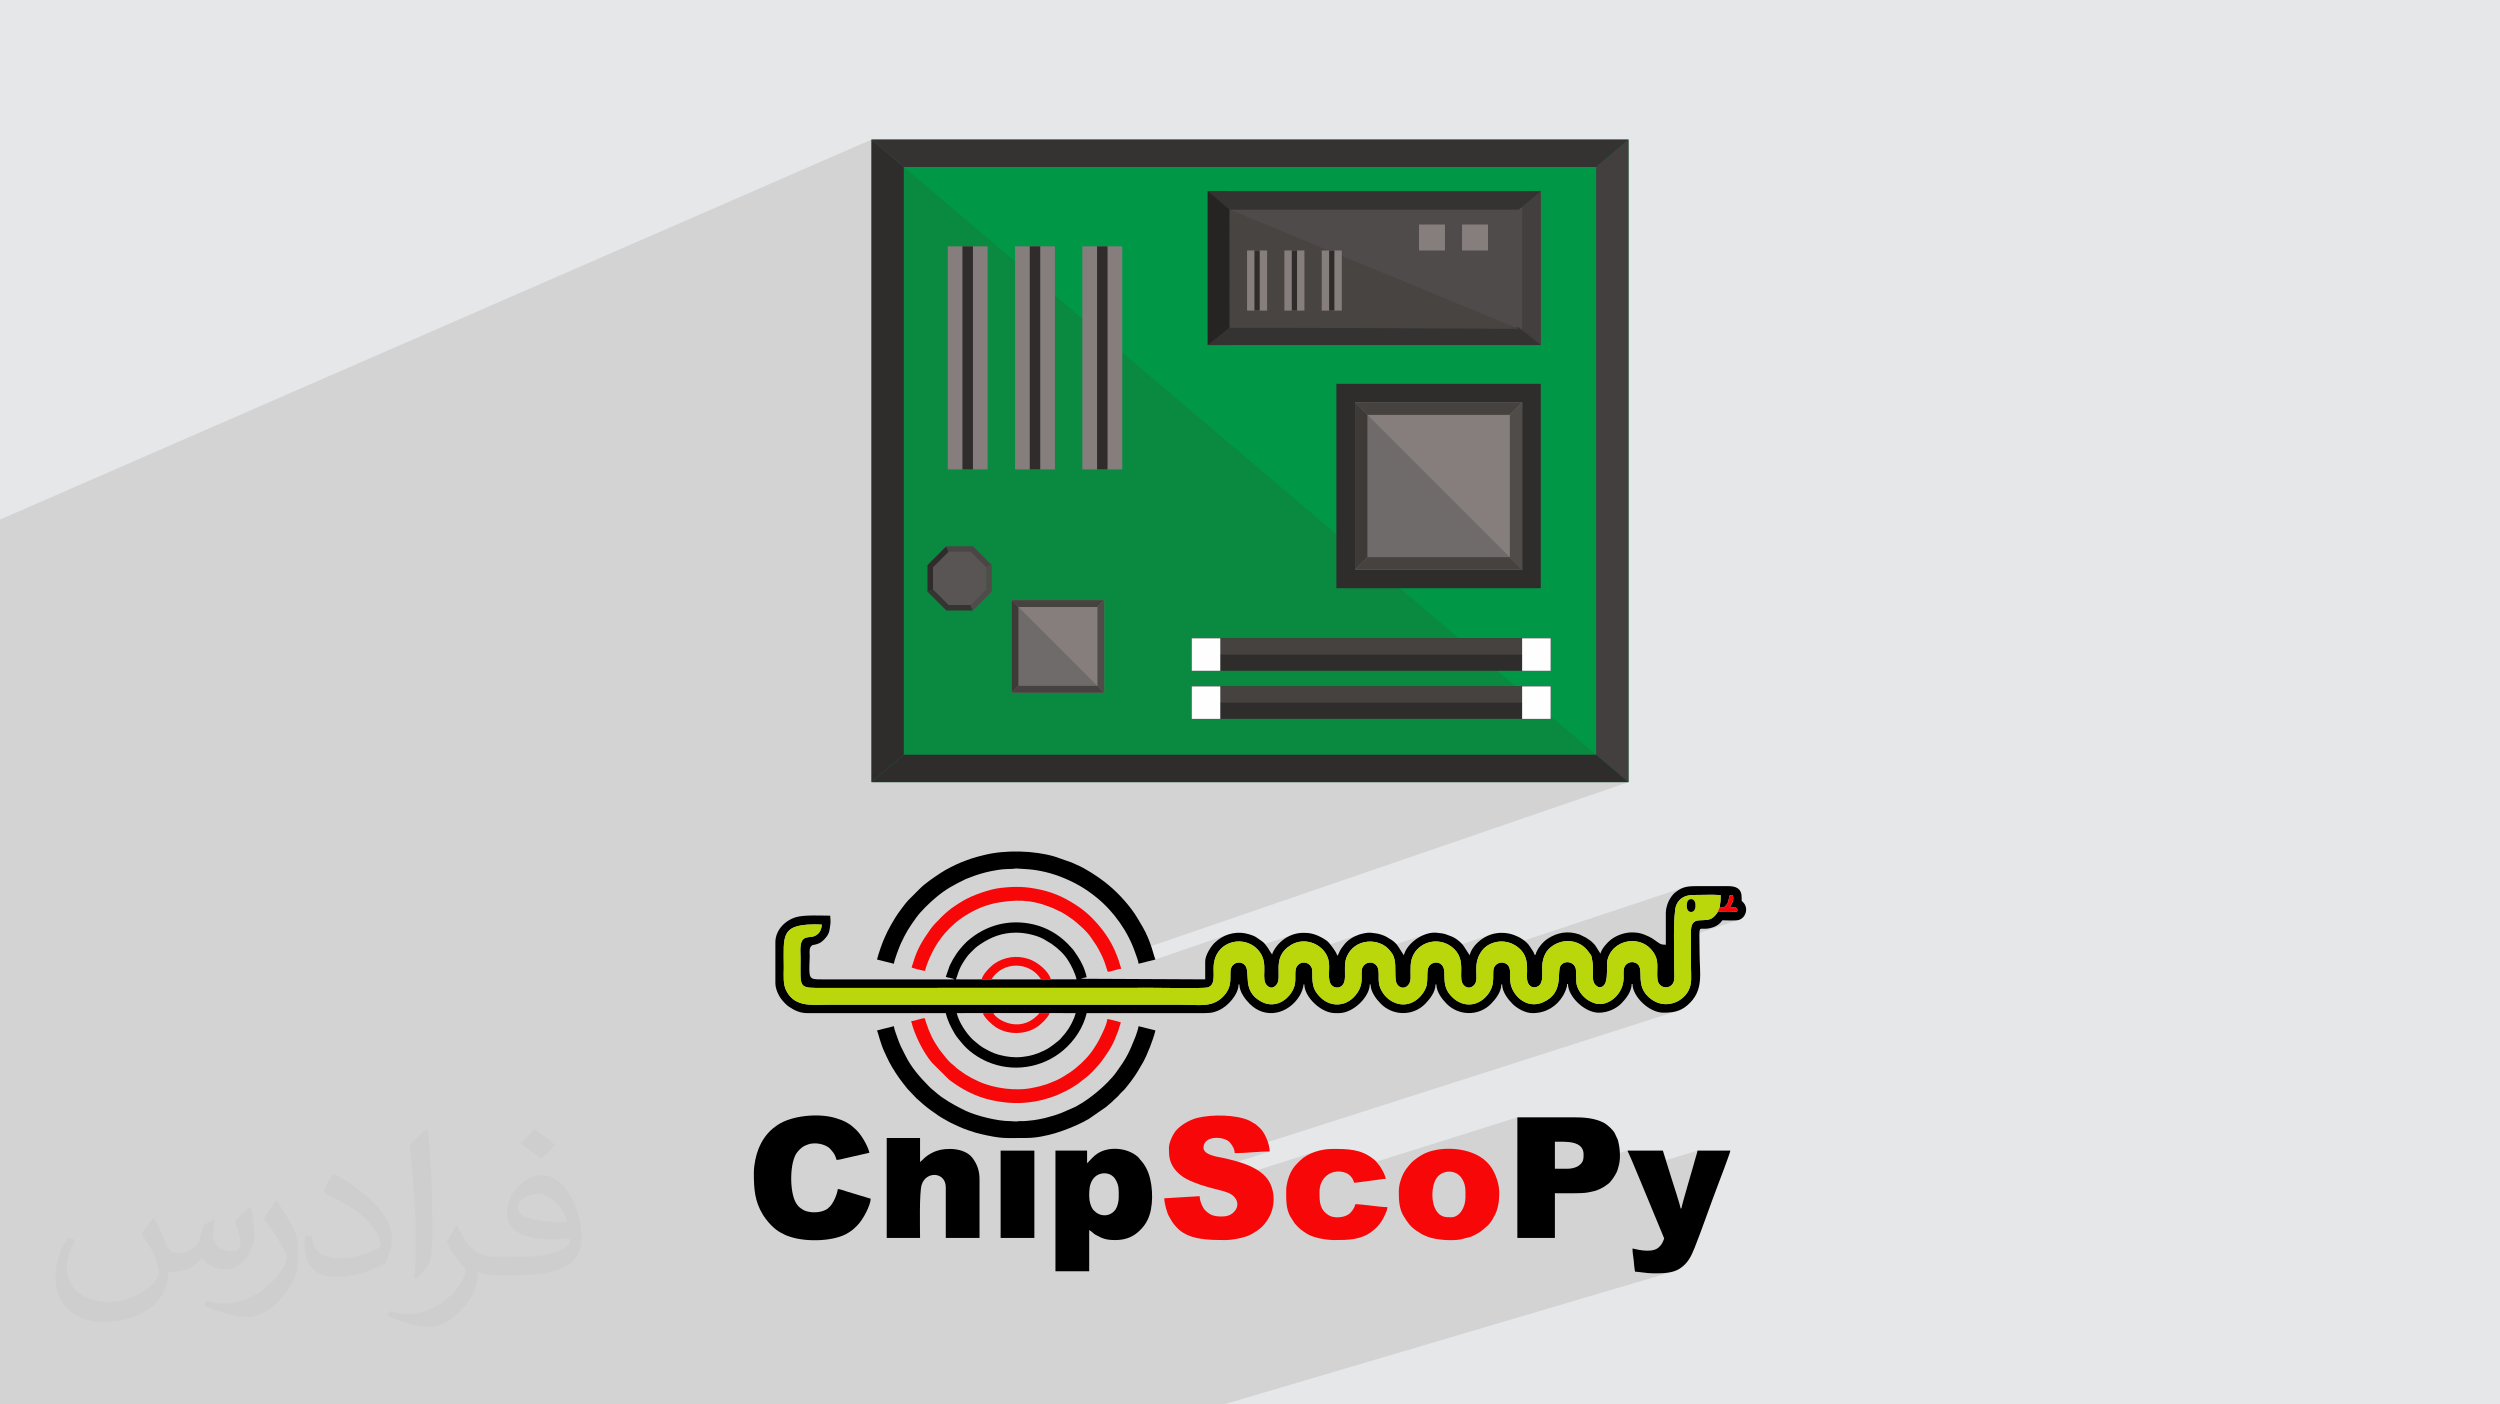 <?xml version="1.0" encoding="UTF-8"?>
<!DOCTYPE svg PUBLIC "-//W3C//DTD SVG 1.1//EN" "http://www.w3.org/Graphics/SVG/1.1/DTD/svg11.dtd">
<!-- Creator: CorelDRAW 2020 (64-Bit) -->
<svg xmlns="http://www.w3.org/2000/svg" xml:space="preserve" width="94.192mm" height="52.917mm" version="1.1" style="shape-rendering:geometricPrecision; text-rendering:geometricPrecision; image-rendering:optimizeQuality; fill-rule:evenodd; clip-rule:evenodd"
viewBox="0 0 9404.92 5283.66"
 xmlns:xlink="http://www.w3.org/1999/xlink"
 xmlns:xodm="http://www.corel.com/coreldraw/odm/2003">
 <defs>
  <style type="text/css">
   <![CDATA[
    .fil3 {fill:black}
    .fil4 {fill:#B9D70A}
    .fil6 {fill:#E2E2E2}
    .fil0 {fill:#E6E7E8}
    .fil5 {fill:#F70707}
    .fil17 {fill:#FEFEFE;fill-rule:nonzero}
    .fil11 {fill:#857E7D;fill-rule:nonzero}
    .fil12 {fill:#6F6B6B;fill-rule:nonzero}
    .fil18 {fill:#585554;fill-rule:nonzero}
    .fil14 {fill:#504C4A;fill-rule:nonzero}
    .fil21 {fill:#4F4B4B;fill-rule:nonzero}
    .fil19 {fill:#4B4644;fill-rule:nonzero}
    .fil25 {fill:#484442;fill-rule:nonzero}
    .fil13 {fill:#464240;fill-rule:nonzero}
    .fil22 {fill:#433F3E;fill-rule:nonzero}
    .fil15 {fill:#3D3A38;fill-rule:nonzero}
    .fil24 {fill:#353331;fill-rule:nonzero}
    .fil20 {fill:#363431;fill-rule:nonzero}
    .fil10 {fill:#2F2D2B;fill-rule:nonzero}
    .fil16 {fill:#2F2C2B;fill-rule:nonzero}
    .fil23 {fill:#252422;fill-rule:nonzero}
    .fil9 {fill:#098A40;fill-rule:nonzero}
    .fil7 {fill:#15734A;fill-rule:nonzero}
    .fil8 {fill:#009846;fill-rule:nonzero}
    .fil2 {fill:#373435;fill-opacity:0.031}
    .fil1 {fill:#2B2A29;fill-opacity:0.102}
   ]]>
  </style>
 </defs>
 <g id="Layer_x0020_1">
  <polygon class="fil0" points="-0,0 9404.92,0 9404.92,5283.66 -0,5283.66 "/>
  <polygon class="fil1" points="-0,4924.25 -0,4924.01 -0,4919.2 -0,4911.49 -0,4897.68 -0,4879.74 -0,4877.89 -0,4870.77 -0,4866.89 -0,4866.53 -0,4858.42 -0,4847.93 -0,4845.04 -0,4839.31 -0,4832.76 -0,4826.34 -0,4825.69 -0,4820.34 -0,4820.08 -0,4818.32 -0,4816.19 -0,4808.7 -0,4805.89 -0,4805.16 -0,4799.53 -0,4798.2 -0,4795.65 -0,4772.57 -0,4770.45 -0,4758.68 -0,4732.12 -0,4728.43 -0,4726.42 -0,4719.69 -0,4717.76 -0,4717.64 -0,4717.59 -0,4712.32 -0,4706.64 -0,4702.97 -0,4688.04 -0,4684.78 -0,4673.55 -0,4673.21 -0,4668.29 -0,4654.61 -0,4648.93 -0,4646.29 -0,4644.55 -0,4644.14 -0,4642.66 -0,4628.32 -0,4625.61 -0,4622.07 -0,4613.85 -0,4611.1 -0,4609.24 -0,4607.25 -0,4605.38 -0,4604.65 -0,4603.3 -0,4602.63 -0,4586.86 -0,4583.03 -0,4580.42 -0,4558.36 -0,4552.62 -0,4551.59 -0,4541.03 -0,4540.47 -0,4525.69 -0,4500.6 -0,4467.64 -0,4373.85 -0,4328.64 -0,4266.39 -0,4246.86 -0,4231.68 -0,4214.79 -0,4192.12 -0,4156.05 -0,4144.99 -0,4113.34 -0,4107.33 -0,4103.3 -0,4072.17 -0,4046.44 -0,4029.16 -0,4021.02 -0,4014.59 -0,3849.58 -0,3835.25 -0,3748.72 -0,3734.88 -0,3716.52 -0,3710.2 -0,3701.4 -0,3680.56 -0,3679.71 -0,3673.33 -0,3662.13 -0,3650.89 -0,3647.79 -0,3577.84 -0,3577.34 -0,3572.52 -0,3572.5 -0,3572.02 -0,3557.43 -0,3548.93 -0,3502.26 -0,3501.03 -0,3498.52 -0,3483.45 -0,3469.91 -0,3469.48 -0,3469.06 -0,3448.12 -0,3421.48 -0,3416.26 -0,3402.2 -0,3388.4 -0,3332.72 -0,3313.19 -0,3299.21 -0,3242.76 -0,3222.96 -0,3208.78 -0,3183.77 -0,3178.11 -0,3174.13 -0,3157.58 -0,3149.75 -0,3134.86 -0,3125.15 -0,3122.48 -0,3120.52 -0,3108.48 -0,3094.49 -0,3091.38 -0,3086.63 -0,3085.59 -0,3075.8 -0,3060.79 -0,3059.02 -0,3055.79 -0,3049.71 -0,3038.51 -0,3031.64 -0,3004.52 -0,3003.99 -0,2977.45 -0,2970.45 -0,2960.65 -0,2927.74 -0,2920.7 -0,2910.82 -0,2877.67 -0,2870.57 -0,2860.63 -0,2702.35 -0,2676.33 -0,2641.37 -0,2620.9 -0,2611.11 -0,2582.53 -0,2547.1 -0,2526.36 -0,2487.45 -0,2451.55 -0,2430.51 -0,2096.2 -0,2096.19 -0,1954.56 3278.54,525.07 3399.97,628.14 5871.65,628.14 6126.39,525.07 6004.94,628.14 6004.94,2839.35 6126.39,2942.43 4269.3,3580.38 4271.08,3585.35 4272.47,3589.31 4274.24,3594.18 4276.21,3599.64 4278.21,3605.42 4280.08,3611.2 4281.65,3616.69 4282.74,3621.6 4283.2,3625.61 4340.64,3611.25 4621.71,3515.11 4614.4,3517.65 4607.27,3520.62 4600.38,3523.99 4593.72,3527.77 4587.35,3531.94 4581.27,3536.5 4580.17,3537.4 4579.2,3538.24 4578.32,3539.04 4577.47,3539.81 4576.62,3540.57 4575.72,3541.36 4574.72,3542.19 4573.59,3543.09 4567.09,3548.99 4560.35,3556.77 4553.7,3565.94 4548.29,3574.75 4635.62,3544.95 4649.53,3542.37 4663.7,3541.79 4677.87,3543.26 4691.77,3546.77 4705.14,3552.38 4717.72,3560.1 4722.28,3564.01 4867.34,3514.71 4858.04,3518.03 4849.19,3521.91 4840.78,3526.33 4832.81,3531.32 4825.26,3536.88 4818.11,3543 4811.33,3549.71 4804.91,3557 4802.51,3560.02 4799.71,3563.74 4796.73,3568 4793.76,3572.59 4792.75,3574.34 4875.83,3546.18 4886.03,3543.47 4896.26,3541.97 4906.43,3541.63 4916.47,3542.38 4926.3,3544.14 4935.84,3546.88 4945,3550.51 4953.72,3554.98 4961.91,3560.22 4967.85,3564.88 5112.9,3515.9 5105.03,3518.79 5097.2,3522.26 5089.52,3526.25 5082.1,3530.77 5075.02,3535.78 5068.4,3541.26 5062.32,3547.17 5056.89,3553.51 5054.59,3556.49 5052.3,3559.43 5050.06,3562.37 5047.9,3565.33 5045.79,3568.35 5043.79,3571.44 5042.14,3574.25 5119.87,3548.07 5131.63,3544.65 5143.66,3542.73 5155.79,3542.22 5167.85,3543.12 5179.64,3545.36 5190.97,3548.94 5201.68,3553.78 5211.58,3559.86 5216.52,3563.89 5367.24,3513.32 5357.46,3516.79 5347.8,3521.06 5338.39,3526.09 5329.32,3531.8 5320.69,3538.12 5312.62,3545 5305.19,3552.35 5298.5,3560.11 5292.68,3568.21 5289.22,3574.15 5370.49,3546.95 5379.98,3544.3 5389.74,3542.6 5399.71,3541.88 5409.79,3542.19 5419.9,3543.58 5429.97,3546.06 5439.9,3549.7 5449.62,3554.51 5459.04,3560.56 5463.32,3564.13 5608.01,3515.9 5595.37,3520.95 5582.75,3527.68 5570.53,3535.93 5559.08,3545.51 5548.82,3556.28 5540.1,3568.03 5537.04,3573.73 5619.58,3546.28 5628.93,3543.92 5638.58,3542.48 5648.48,3541.97 5658.51,3542.47 5668.61,3544.02 5678.68,3546.67 5688.64,3550.46 5691.7,3552.03 6331.88,3339.64 6323.56,3343.22 6315.61,3347.71 6307.62,3353.17 6299.15,3359.65 6297.69,3360.94 6296.12,3362.51 6294.5,3364.3 6292.87,3366.19 6291.31,3368.13 6289.84,3370.02 6288.52,3371.77 6287.4,3373.28 6285.99,3375.27 6284.66,3377.24 6283.37,3379.21 6282.13,3381.23 6280.91,3383.31 6279.72,3385.47 6278.53,3387.76 6277.34,3390.2 6275.99,3393.23 6338.75,3372.46 6348.51,3369.4 6359.42,3367.54 6371.51,3366.93 6383.85,3366.87 6396.52,3366.71 6409.42,3366.51 6422.41,3366.33 6435.36,3366.24 6448.17,3366.32 6460.69,3366.61 6472.81,3367.2 6472.96,3374.06 6472.9,3379.44 6507.29,3368.11 6509.61,3367.7 6511.39,3367.41 6512.78,3367.27 6513.95,3367.29 6515.04,3367.5 6516.23,3367.91 6517.68,3368.55 6519.56,3369.42 6520.49,3377.15 6520.27,3383.77 6519.14,3389.53 6517.32,3394.68 6515.03,3399.48 6512.47,3404.19 6509.87,3409.04 6507.47,3414.3 6513.27,3414.12 6518.87,3413.83 6524.04,3413.76 6528.57,3414.23 6532.19,3415.56 6534.71,3418.09 6535.89,3422.13 6535.5,3428.02 6363.82,3484.3 6362.78,3487.5 6361.37,3498.37 6361.3,3500.85 6479.43,3462.17 6485.75,3462.27 6493.78,3462.5 6502.9,3462.74 6512.51,3462.88 6516.75,3462.84 6568.77,3445.82 6568.73,3445.84 6568.66,3445.89 6568.57,3445.94 6568.46,3446.01 6568.37,3446.08 6568.3,3446.16 6568.27,3446.23 6568.3,3446.29 6517.75,3462.83 6522.03,3462.79 6530.83,3462.36 6538.33,3461.48 6543.93,3460.02 6361.22,3519.77 6361.27,3522.64 6361.47,3535.16 6361.47,3548.05 6361.47,3560.95 6361.47,3573.84 6361.47,3586.74 6361.47,3599.63 6361.47,3612.52 6361.47,3625.42 6361.46,3638.31 6361.64,3651.11 6362.01,3663.22 6362.25,3674.78 6362.06,3685.91 6361.13,3696.74 6359.15,3707.4 6355.83,3718.01 6350.85,3728.71 6346.04,3736.45 6340.39,3743.73 6333.97,3750.49 6326.85,3756.65 6319.11,3762.14 6310.82,3766.92 6302.04,3770.9 6292.85,3774.02 6215.52,3798.85 6216.49,3799.38 6226.61,3803.72 6236.86,3806.97 6247.1,3808.99 6257.27,3809.69 6269.68,3809.49 6281.63,3808.77 6293.18,3807.33 6304.41,3804.96 6315.36,3801.46 4644.86,4336.49 4645,4338.12 4653.49,4338.05 4661.9,4337.85 4670.24,4337.53 4678.52,4337.13 4686.73,4336.64 4694.91,4336.12 4703.06,4335.54 4711.19,4334.95 4719.3,4334.36 4727.41,4333.78 4735.54,4333.25 4743.69,4332.76 4751.87,4332.36 4760.09,4332.04 4768.37,4331.84 4776.71,4331.77 4459.3,4433.12 4463.54,4435.47 4477.11,4441.97 4490.49,4447.74 4503.65,4452.85 4516.53,4457.37 4529.08,4461.4 4536.49,4463.57 4946.43,4333.27 4938.54,4336.17 4930.86,4339.39 4923.41,4342.94 4916.25,4346.81 4909.42,4350.99 4902.96,4355.51 4896.92,4360.33 4891.33,4365.46 4885.41,4371.31 4880.13,4376.59 4875.35,4381.59 4870.97,4386.56 4866.84,4391.78 4862.89,4397.51 4858.96,4404.03 4854.96,4411.6 4852.04,4417.96 4849.16,4425.32 4846.4,4433.45 4843.9,4442.11 4841.75,4451.11 4840.08,4460.2 4839.39,4465.86 5006.25,4413.25 5021.98,4408.46 5039.01,4407.38 5052.97,4409.62 5708.21,4203.24 5708.21,4339.27 5849.43,4295.28 5865.17,4295.14 5882.61,4295.23 5900.58,4296.3 5917.89,4299.1 5933.4,4304.4 5945.93,4312.96 5954.3,4325.53 5957.35,4342.88 5957.28,4349.47 5956.94,4355.5 5956.13,4361.08 5954.68,4366.31 5952.36,4371.28 5948.99,4376.12 5944.39,4380.92 5939.18,4385.12 6122.38,4328.6 6124.83,4333.61 6128.39,4341.49 6132.93,4351.83 6138.27,4364.26 6144.27,4378.38 6150.77,4393.81 6153.3,4399.85 6385.8,4328.6 6385.41,4331.5 6384.74,4334.66 6383.87,4337.99 6382.85,4341.45 6381.76,4344.93 6380.68,4348.4 6379.67,4351.75 6378.81,4354.94 6377.16,4361.19 6374.69,4370.06 6371.53,4381.16 6367.81,4394.08 6363.66,4408.41 6359.18,4423.77 6354.54,4439.76 6349.84,4455.97 6345.21,4472.02 6340.78,4487.49 6336.68,4501.99 6333.03,4515.12 6329.97,4526.49 6327.6,4535.69 6326.07,4542.32 6325.5,4546 6226.28,4575.91 6260.44,4658.67 6260.18,4659.99 6259.49,4662.07 6258.49,4664.67 6257.29,4667.53 6256.02,4670.41 6254.81,4673.07 6253.77,4675.22 6253.04,4676.66 6251.76,4678.9 6250.49,4680.87 6249.23,4682.65 6247.93,4684.31 6246.58,4685.89 6245.14,4687.46 6243.56,4689.09 6241.83,4690.84 6231.85,4698.15 6219.96,4702.62 6143.74,4725.36 6144.37,4729.97 6145.08,4735.1 6145.73,4740.05 6146.34,4745.59 6146.89,4751.27 6147.39,4757.01 6147.91,4762.74 6148.48,4768.39 6149.14,4773.87 6149.95,4779.1 6150.95,4784.03 6156.51,4784.3 6163.49,4785.02 6171.68,4786.03 6180.82,4787.2 6190.7,4788.37 6201.07,4789.39 6211.7,4790.11 6222.35,4790.38 6234.9,4790.32 6247.66,4790.03 6260.46,4789.3 6273.11,4787.95 6285.46,4785.8 6297.32,4782.66 4603.22,5283.66 4556.4,5283.66 4467.51,5283.66 4321.19,5283.66 4272.31,5283.66 4255.57,5283.66 4221.14,5283.66 4178.97,5283.66 4171.09,5283.66 3878.67,5283.66 3776.73,5283.66 3732.07,5283.66 3642.95,5283.66 3463.48,5283.66 3460.21,5283.66 3457.3,5283.66 3371.11,5283.66 3362.86,5283.66 3342.49,5283.66 3308.09,5283.66 3269.56,5283.66 3257.03,5283.66 3200.49,5283.66 3173.02,5283.66 3077.52,5283.66 3034.92,5283.66 3027.98,5283.66 3026.76,5283.66 3014.96,5283.66 2990.82,5283.66 2983.42,5283.66 2917.17,5283.66 2844.5,5283.66 2777.96,5283.66 2762.63,5283.66 2754.95,5283.66 2689.6,5283.66 2684.27,5283.66 2679.7,5283.66 2676.57,5283.66 2659.64,5283.66 2633.92,5283.66 2628.39,5283.66 2593,5283.66 2501.69,5283.66 2499.67,5283.66 2496.55,5283.66 2483.44,5283.66 2468.05,5283.66 2452.04,5283.66 2433.4,5283.66 2393.66,5283.66 2375.01,5283.66 2373.67,5283.66 2359.09,5283.66 2350.9,5283.66 2348.5,5283.66 2298.76,5283.66 2283.6,5283.66 2279.96,5283.66 2278.15,5283.66 2256.57,5283.66 2245.45,5283.66 2234.3,5283.66 2158.24,5283.66 2131.42,5283.66 2113.33,5283.66 2100.2,5283.66 2085.64,5283.66 2027.21,5283.66 1999.07,5283.66 1956.38,5283.66 1940.5,5283.66 1925.67,5283.66 1921.86,5283.66 1890.01,5283.66 1806.36,5283.66 1801.6,5283.66 1795.55,5283.66 1770.87,5283.66 1726.45,5283.66 1692.4,5283.66 1687.59,5283.66 1658.95,5283.66 1652.07,5283.66 1606.19,5283.66 1592.19,5283.66 1560.23,5283.66 1559.62,5283.66 1519.22,5283.66 1514.5,5283.66 1483.64,5283.66 1460.63,5283.66 1453.11,5283.66 1449.51,5283.66 1444.28,5283.66 1414.15,5283.66 1410.8,5283.66 1395.75,5283.66 1388.24,5283.66 1368.73,5283.66 1343.76,5283.66 1300.86,5283.66 1288.5,5283.66 1283.4,5283.66 1271.78,5283.66 1266.91,5283.66 1262.25,5283.66 1259.46,5283.66 1250.29,5283.66 1247.97,5283.66 1228.33,5283.66 1220.73,5283.66 1214.88,5283.66 1209.96,5283.66 1188.17,5283.66 1186.54,5283.66 1185.17,5283.66 1178.16,5283.66 1173.08,5283.66 1153.74,5283.66 1152.63,5283.66 1148.32,5283.66 1065.59,5283.66 1054.97,5283.66 1053.19,5283.66 1051.76,5283.66 1049.39,5283.66 1046.61,5283.66 1043.34,5283.66 1042.7,5283.66 1041.35,5283.66 1035.7,5283.66 1032.72,5283.66 1007.88,5283.66 976.34,5283.66 974.41,5283.66 966.94,5283.66 959.78,5283.66 956.05,5283.66 951.79,5283.66 950.95,5283.66 949.94,5283.66 940.31,5283.66 931.34,5283.66 931.24,5283.66 917.07,5283.66 907.2,5283.66 893.99,5283.66 893.18,5283.66 875.68,5283.66 875.38,5283.66 873.6,5283.66 872.88,5283.66 867.18,5283.66 865.93,5283.66 858.62,5283.66 853.23,5283.66 853.2,5283.66 851.21,5283.66 847.3,5283.66 843.23,5283.66 841.26,5283.66 838.38,5283.66 836.59,5283.66 833.82,5283.66 823.79,5283.66 819.07,5283.66 816.29,5283.66 815.75,5283.66 813.9,5283.66 808.83,5283.66 795.05,5283.66 792.76,5283.66 787.08,5283.66 782.5,5283.66 769.15,5283.66 765.48,5283.66 761.76,5283.66 745.53,5283.66 745.47,5283.66 737.19,5283.66 735.13,5283.66 726.85,5283.66 721.56,5283.66 709.31,5283.66 698.61,5283.66 695.45,5283.66 693.64,5283.66 692.92,5283.66 692.39,5283.66 676.42,5283.66 669.22,5283.66 667.05,5283.66 663.63,5283.66 656.49,5283.66 655.42,5283.66 651.38,5283.66 642.42,5283.66 638.32,5283.66 635.21,5283.66 634.19,5283.66 629,5283.66 627.87,5283.66 624.5,5283.66 619.53,5283.66 618.8,5283.66 618.67,5283.66 616.76,5283.66 612.48,5283.66 609.18,5283.66 606.66,5283.66 606.65,5283.66 595.47,5283.66 584.26,5283.66 576.37,5283.66 571.62,5283.66 562.66,5283.66 555.96,5283.66 545.07,5283.66 539.16,5283.66 532.7,5283.66 532.5,5283.66 520.88,5283.66 516.95,5283.66 503.21,5283.66 495.79,5283.66 486.68,5283.66 472.24,5283.66 471.88,5283.66 471.1,5283.66 461.72,5283.66 454.78,5283.66 451.02,5283.66 440.33,5283.66 435.12,5283.66 433.86,5283.66 420.31,5283.66 405.96,5283.66 402.47,5283.66 399.68,5283.66 397.62,5283.66 394.74,5283.66 393.47,5283.66 380.93,5283.66 373.99,5283.66 370.93,5283.66 345.92,5283.66 326.76,5283.66 326.56,5283.66 322.15,5283.66 320.33,5283.66 305.77,5283.66 300.23,5283.66 297.38,5283.66 295.63,5283.66 292.77,5283.66 283.39,5283.66 268.86,5283.66 257.44,5283.66 244.4,5283.66 238.45,5283.66 233.1,5283.66 231.36,5283.66 229.51,5283.66 225.11,5283.66 215.66,5283.66 214.62,5283.66 193.81,5283.66 190.67,5283.66 186.55,5283.66 184.02,5283.66 181.24,5283.66 181.11,5283.66 180.7,5283.66 169.65,5283.66 158.56,5283.66 140.82,5283.66 131.43,5283.66 121.34,5283.66 119.8,5283.66 119.14,5283.66 109.8,5283.66 108.35,5283.66 99.2,5283.66 91.07,5283.66 89.7,5283.66 73.94,5283.66 66.69,5283.66 57.91,5283.66 57.81,5283.66 47.19,5283.66 22.78,5283.66 20.55,5283.66 11.25,5283.66 6.36,5283.66 -0,5283.66 -0,5282.37 -0,5277.09 -0,5276.86 -0,5276.47 -0,5275.03 -0,5274.67 -0,5273.48 -0,5272.54 -0,5272.37 -0,5272.36 -0,5271.52 -0,5265.33 -0,5258.68 -0,5258.2 -0,5251.09 -0,5248.02 -0,5247.97 -0,5247.67 -0,5242.43 -0,5240.45 -0,5224.66 -0,5221.94 -0,5218.59 -0,5216.34 -0,5213.69 -0,5211.38 -0,5201.22 -0,5200.09 -0,5199.26 -0,5199 -0,5197.25 -0,5191.29 -0,5189.85 -0,5187.85 -0,5187.74 -0,5187.44 -0,5187.33 -0,5184.78 -0,5184.71 -0,5175.14 -0,5169.01 -0,5160.47 -0,5158.5 -0,5155.56 -0,5154.85 -0,5153.16 -0,5142.71 -0,5136.82 -0,5126.4 -0,5116.3 -0,5106.15 -0,5102.66 -0,5097.09 -0,5096.51 -0,5096.01 -0,5091.33 -0,5090.2 -0,5088.47 -0,5085.62 -0,5082.89 -0,5078.02 -0,5077.06 -0,5075.44 -0,5075.08 -0,5072.51 -0,5051.95 -0,5047.65 -0,5047 -0,5042.89 -0,5034.85 -0,5031.73 -0,5025.77 -0,5021.6 -0,5013.1 -0,5000.15 -0,4973.81 -0,4962.49 -0,4950.49 -0,4948.85 -0,4930.07 -0,4924.61 "/>
  <path class="fil2" d="M578.49 4583.67c17.95,27.21 29.6,53.36 40.96,82.43 8.45,16.91 12.93,48.09 52.57,48.09 11.61,0 28.28,-3.42 43.06,-11.61 16.63,-8.73 29.32,-21.94 35.94,-42l15.85 -53.36 38.57 -19.02 2.64 2.64c-5.27,20.09 -6.59,39.36 -6.59,54.43 0,44.63 38.57,61.56 69.22,61.56 17.95,0 34.09,-8.73 34.09,-25.11 0,-21.13 -8.98,-57.06 -20.62,-89.29 17.95,-17.95 35.94,-35.94 56.53,-50.47l3.17 1.6c8.98,38.04 14,75.56 14,100.66 0,24.57 -10.83,51.79 -19.81,69.49 -18.49,34.87 -51.25,62.62 -90.87,62.62 -30.1,0 -63.65,-15.07 -86.66,-43.06l-1.32 0c-21.66,26.96 -55.22,51.25 -108.86,51.25l-16.63 0c-2.64,35.41 -10.29,60.49 -21.94,82.95 -31.95,62.34 -126.81,106.47 -216.1,106.47 -124.17,0 -186.51,-71.59 -186.51,-166.96 0,-58.91 19.27,-113.6 48.88,-152.42l24.29 10.04c-18.49,35.41 -30.91,68.68 -30.91,101.45 0,89.29 72.66,131.83 156.4,131.83 77.68,0 173.83,-49.41 191.28,-106.72 -6.59,-62.62 -30.1,-91.93 -66.04,-148.99 10.83,-19.02 24.83,-38.04 42.28,-58.38l3.17 0 0 0 0 0 -0.02 -0.09zm1432.13 -336.04c26.15,16.39 51.79,35.66 76.87,57.85 -14,19.81 -31.45,37.79 -53.11,53.64 -25.11,-20.34 -50.19,-37.79 -75.84,-56.27 17.42,-19.55 34.62,-38.29 52.04,-55.22l0 0 0 0 0 0 0 0 0 0 0.03 0zm13.47 244.11c-42.28,0 -76.87,27.75 -76.87,48.34 0,44.13 84.53,57.85 185.72,57.31 -12.68,-51.79 -57.06,-105.68 -108.86,-105.68l0.01 0.03zm-94.86 236.19c54.96,0 103.04,-1.6 139.74,-10.83 40.96,-10.29 75.56,-30.91 75.56,-45.17 0,-3.7 0,-8.19 -1.32,-11.89 -22.98,2.11 -49.41,2.11 -72.38,2.11 -74.49,0 -131.55,-16.91 -154.02,-58.66 -5.55,-11.61 -9.51,-24.57 -9.51,-39.36 0,-40.43 17.42,-79.79 48.09,-107 25.61,-22.45 53.89,-36.44 82.67,-36.44 52.04,0 93.51,41.75 122.57,107.54 15.85,35.94 26.68,77.4 26.68,129.72 0,34.87 -9.51,64.19 -31.17,85.85 -40.43,39.11 -114.92,53.89 -229.04,53.89l-51.79 0 0 0 -13.47 0c-28.28,0 -48.62,-5.02 -64.72,-17.42l-2.64 0c0.79,6.59 1.32,12.93 1.32,19.02 0,25.61 -8.45,58.38 -25.61,84.53 -50.72,75.3 -105.68,108.04 -153.24,108.04 -48.09,0 -107,-18.49 -160.11,-42.54l9.51 -18.49c17.17,7.13 40.96,11.89 73.7,11.89 85.85,0 198.66,-82.43 212.66,-163 -3.17,-6.59 -8.98,-15.32 -17.17,-24.57 -25.11,-29.85 -40.96,-54.68 -55.75,-80.83 12.68,-25.11 24.29,-45.17 35.13,-63.4l4.49 -0.53c36.72,74.77 69.99,117.55 144.23,117.55l11.61 0 0 0 53.89 0 0 0 0 0 0 0 0 0 0 0 0.09 0.01zm-371.98 79c6.34,-34.34 6.87,-72.91 6.87,-108.86l0 -53.36c0,-99.6 -12.68,-244.36 -22.98,-338.68 17.95,-19.27 43.06,-42 62.87,-57.31l5.81 1.6c13.47,118.62 16.63,256 16.63,383.06 0,33.3 -1.32,65.79 -4.49,89.55 -1.85,30.1 -19.27,52.83 -56.53,87.7l-8.19 -3.7zm-382.8 -157.19c1.85,46.77 24.83,83.49 105.15,83.49 49.93,0 92.19,-12.93 138.96,-35.13 8.45,-3.7 12.93,-8.73 12.93,-12.93 0,-29.32 -22.45,-68.15 -60.23,-103.55 -36.72,-33.3 -85.34,-62.62 -130.76,-82.18 -15.6,-6.59 -20.62,-13.47 -20.62,-20.09 0,-13.47 17.95,-41.75 32.77,-62.09l5.02 -0.53c52.04,27.21 110.17,67.64 153.24,112.53 39.11,41.47 63.4,83.49 63.4,129.19 0,33.81 -10.29,65.51 -26.96,95.11 -57.06,28.79 -117.83,50.72 -178.06,50.72 -73.17,0 -123.1,-34.34 -123.1,-114.92 0,-8.73 0,-22.19 3.17,-39.64l25.11 0 0 0 0 0 0 0 0 0 0 0 -0.02 0zm-132.37 -132.9l45.45 73.45c16.63,27.21 32.23,56.81 32.23,103.55l0 59.7c0,48.34 -30.91,100.13 -80.83,151.38 -39.11,34.62 -73.7,49.41 -105.68,49.41 -47.55,0 -101.98,-14.79 -164.85,-41.75l7.13 -18.49c19.81,5.27 42.79,9.77 71.06,9.77 90.36,-0.53 182.8,-66.57 225.08,-147.15 5.02,-9.26 6.87,-17.95 6.87,-24.04 0,-9.26 -5.02,-19.55 -8.98,-28.79 -22.98,-43.31 -48.62,-82.95 -76.87,-119.68 14.79,-23.25 29.6,-45.7 45.7,-67.9l3.7 0.53 0 0 0 0 0 0 0 0 0 0 -0.02 0.01z"/>
  <g id="_2314154159904">
   <g>
    <path class="fil3" d="M3697.64 3811.21l39.67 -0.05 171.38 0 39.67 0.05 98.39 0.07c-2.29,4.75 -3.35,12.08 -5.87,17.93 -13.58,31.62 -24.79,49.53 -47.71,74.49 -7.18,7.82 -0.11,2.51 -11.84,11.95 -27.45,22.09 -39.07,31.72 -75.8,46.4 -21.7,8.67 -53.2,15.39 -82.54,15.39 -26.43,0 -61.55,-6.57 -81.63,-14.71 -21.39,-8.68 -16.99,-8.11 -33.15,-16.06 -11.78,-5.79 -25.92,-16.16 -35.63,-24.67l-12.89 -10.91c-25.13,-24.27 -52.46,-65.49 -60.46,-99.81l98.39 -0.07zm255.48 -126.82l-36.49 0.08 -187.26 0.03 -36.49 0.05 -96.8 -0.23c6.44,-13.39 8.36,-35.79 30.77,-69.2 6.73,-10.01 13.72,-20.69 21.98,-28.81 15,-14.73 19.99,-21.51 39.92,-34.66 40.28,-26.59 80.78,-43.01 134.26,-43.01 34.31,0 74.41,9.35 101.61,23.29l31.68 19.1c24.24,17.11 46.63,37.38 62.43,62.93 11.86,19.19 25.54,46.03 31.21,70.35l-96.8 0.06zm2509.37 -254.06c-22.42,36.13 -40.26,29.34 -71.89,32.07 -35.36,3.08 -29.14,39.58 -29.14,72.75 0,34.39 0.01,68.77 -0.01,103.15 -0.03,35.16 5.16,61.64 -10.61,90.4 -23.24,42.39 -85.58,68.01 -137.47,31.24 -73.36,-51.98 -16.24,-124.22 -64.01,-139.08 -15.58,-4.85 -30.05,3.33 -36.16,13 -7.48,11.86 -5.08,30.34 -5.21,45.72 -0.52,62.68 -59.34,106.5 -102.49,96.22 -27.59,-6.57 -48.35,-24.13 -60.06,-41.52 -22.71,-33.69 -12.75,-45.72 -16.91,-86.42 -3.06,-29.8 -42.72,-38.39 -58.11,-14.01 -14.33,22.71 15.07,101.64 -66.24,136.93 -57.5,24.97 -109.09,-19.61 -120.5,-66.69 -7.45,-30.77 7.81,-67.39 -21.22,-80.34 -15.13,-6.75 -29.09,-0.26 -36.83,8.11 -20.98,22.68 11.15,68.62 -35.96,117.97 -41.06,43 -98.82,36.38 -135.31,-8.47 -18.68,-22.97 -20.72,-44.9 -20.67,-80.89 0.07,-43.35 -36.16,-47.04 -54.02,-30.17 -17.45,16.49 -4.01,57.36 -15.68,85.82 -17.51,42.71 -69.21,83.05 -127.32,50.91 -19.8,-10.95 -38.06,-31 -46.32,-56.73 -10.19,-31.77 6.03,-66.26 -17.97,-83.67 -11.37,-8.25 -27.16,-7.15 -37.72,1.45 -29.15,23.69 8.84,63.37 -35.72,116.61 -37.28,44.56 -97.38,45.64 -136.81,1.72 -19.7,-21.93 -25.24,-40.47 -25.16,-77.98 0.05,-19.58 0.76,-28.86 -11.13,-39.64 -9.89,-8.96 -25.67,-10.64 -37.61,-2.76 -25.57,16.89 -8.77,52.48 -18.84,84.36 -14.33,45.3 -67.78,87.16 -123.11,58.29 -79.15,-41.28 -37.33,-114.99 -64.81,-139.9 -9.89,-8.96 -25.67,-10.64 -37.61,-2.76 -32.42,21.42 4.36,67.99 -36.24,116.08 -42.77,50.66 -92.82,37.4 -167.32,37.4 -441.68,0 -883.36,0 -1325.04,0 -57.76,0 -121.79,10.65 -154.91,-48.23 -15.81,-28.11 -11.72,-56.46 -11.72,-91.42 0,-122.33 -16.7,-167.76 142.67,-161.72 -0.09,16.2 -7.22,29.72 -15.77,36.29 -15.13,11.64 -19.01,8.21 -39.02,11.89 -32.01,5.88 -24.93,46.52 -24.93,78.62 0,117.67 -10.63,111.61 94.16,111.61l1231.41 -0.41c29.72,0.02 189.37,2.77 205.19,-1.27 31.17,-7.95 21.74,-49.23 23.33,-79.83 5.22,-99.63 123.4,-123.01 173.76,-53.11 34.19,47.48 1.42,101.89 27.82,126.11 11.78,10.8 22.57,9.43 33.3,-1.51 27.76,-28.26 -20.95,-104.17 55.28,-151.07 52.26,-32.15 115.65,-4.28 136.37,40.28 15.4,33.11 2.71,61.73 9.24,94.02 6.19,30.64 44.17,34.67 55.05,6.11 8.43,-22.1 -2.86,-64.05 8.99,-94.17 29.29,-74.5 125,-74.18 162.75,-26.18 12.7,16.15 13.18,17.16 17.67,33.22 7.14,25.49 -1.28,77.01 9.64,93.42 17.47,26.25 50.6,11.9 51.13,-22.57 0.56,-36.44 -3.82,-61.84 12.34,-90.93 25.16,-45.29 90.76,-63.74 140.04,-28.15 69.03,49.87 14.69,126.37 53.7,151.03 13.5,8.54 27.85,1.4 35.03,-8.4 18.42,-25.13 -11.53,-74.07 27.29,-126.64 27.61,-37.38 94.51,-51.06 141.94,-7.32 42.81,39.48 21.19,97.18 29.66,124.27 3.65,11.69 13.67,23.37 29.25,20.45 32.45,-6.09 25.3,-44.93 25.8,-75.66 0.46,-27.7 9.26,-55.71 30.06,-73.21 45.18,-38 109.66,-31.17 142.48,13.49 15.24,20.75 11.16,12.07 15.8,34.87 7.44,36.57 -5.92,73.51 11.77,91.48 4,4.07 9.88,9.07 15.59,9.1 37.92,0.14 25.02,-76.34 28.88,-97.65 15.39,-85.03 135.24,-106.62 179.44,-24.3 15.76,29.34 5.47,59.8 9.87,93.49 4.23,32.43 43.79,38.44 58.49,13.34 7.05,-12.04 4.45,-30.89 4.45,-46.31 0,-56.15 -5.61,-216.76 7.69,-247.72 10.49,-24.43 31.48,-37.99 65.31,-37.93 32.31,0.05 69.62,-1.74 101.3,0.27 0.71,19.44 -1.2,28.92 -3.51,46.9 10.55,0.42 17.94,2.39 28.53,-14.51 7.32,-11.66 4.84,-22.05 9.47,-31.48 7.09,-1.26 6.57,-1.36 12.27,1.31 4.17,22.32 -6.11,30.08 -12.09,44.88 15.55,-0.03 31.36,-4.74 28.03,13.72 -10.71,4.79 -56.49,2.21 -73,2.32zm-195.71 1.68l0 122.19c-8.07,0 -16.65,-0.73 -22.61,-4.36 -14.38,-8.76 -26.89,-20.49 -42.66,-27.17 -11.64,-4.93 -19.61,-9.09 -33.77,-12.25 -8.52,-1.9 -10.51,-1.63 -19.9,-2.39 -30.78,-2.51 -64.77,9.54 -86.72,26.19 -14.02,10.63 -35.96,34.62 -40.31,53.31l-19.72 -31.07c-2.27,-3.29 -3.57,-3.86 -6.03,-6.65 -9.51,-10.72 -17.8,-15.1 -29.53,-22.9l-23.44 -11.42c-43.08,-14.99 -84.27,-7.88 -120.95,16.78 -17.09,11.49 -39.46,37.47 -44.71,60.02l-3.18 0c-2.41,-10.31 -12.92,-23.08 -18.5,-32.28 -11.66,-19.21 -37.91,-34.89 -59.03,-42.53 -27.32,-9.89 -58.67,-11.23 -87.73,-1.59 -33.38,11.07 -70.71,41.91 -79.12,77.98l-20.54 -31.83c-8.78,-14.94 -32.32,-33.74 -48.35,-39.4 -30.06,-10.61 -18.39,-9.41 -54.27,-13.6 -48.79,-5.71 -113.52,38.11 -124.4,84.83l-20.53 -31.83c-6.48,-11.02 -16.27,-19.8 -27.05,-26.91 -26.05,-17.17 -42.7,-23.05 -76.87,-26.29 -12.79,-1.22 -34.21,3.8 -43.98,7.05 -20.96,6.95 -42.51,20.18 -56.01,37.61 -6.19,8 -12.22,15.37 -16.77,24.48 -2.74,5.46 -5.28,14.37 -9.51,17.47 -2.13,-9.13 -7.77,-17.58 -13.13,-24.96 -2.02,-2.77 -3.36,-4.33 -5.24,-7.45l-11.07 -14.32c-10.27,-13.09 -31.59,-23.6 -46.23,-29.91 -5.7,-2.46 -12.82,-4.68 -19.18,-6.23 -20.48,-4.98 -47.61,-4.53 -68.42,2.12 -25.46,8.15 -45.79,22.05 -62.44,42.3 -5.68,6.92 -17.81,23.4 -18.67,33.7 -4.45,-3.27 -12.39,-18.65 -16.53,-24.73 -16.69,-24.54 -20.67,-23.29 -43.13,-39.5 -8.12,-5.86 -18.42,-8.76 -27.79,-11.76 -40.1,-12.82 -86.02,-3.5 -117.5,21.79 -3.17,2.54 -4.41,4.09 -7.69,6.59 -16.7,12.8 -39.66,50.76 -39.66,73.01l0 68.24 -468.84 -2.31c2.94,-0.98 5.37,-1.6 7.38,-2.14 5.12,-1.39 10.4,-3.07 15.55,-3.49 -0.44,-5.23 -3.93,-15.29 -5.76,-21.22 -8.37,-27.12 -23.43,-52.13 -39.59,-74.67 -2.33,-3.25 -3.46,-5.55 -5.88,-8.41l-20.58 -22.27c-35.23,-35.23 -78.74,-60.65 -127.81,-72.13 -91.73,-21.48 -180.26,2.13 -249.85,63.42 -2.74,2.41 -4.52,4.48 -7.16,7.12 -24.85,24.94 -43.62,52.19 -58.6,84.22l-14.79 42.34c9.86,4.73 22.8,3.3 31.74,9.53l-499.87 0c-48.17,0 -47.27,-1.22 -43.79,-83.76 0.47,-11.19 -3.07,-29.09 3.75,-38.81 5.46,-7.8 8.31,-6.2 18.37,-8.6 14.73,-3.51 23.47,-9.37 33.63,-20.33 19.66,-21.23 18,-30.24 22.08,-57.33 1.49,-9.88 -0.71,-20.17 -0.71,-30.79 -35.35,0 -96.71,-3.86 -129.13,5.76 -40.95,12.14 -77.16,48.8 -77.16,94.22l0 153.93c0,24.93 15.24,52.65 27.39,66.24 7.61,8.52 14.09,15.92 23.67,22.34 20.91,14.02 42,24.27 69.52,24.11l520.51 -0.02c6.87,29.5 20.27,55.07 34.21,78.45 7.48,12.54 15.91,21.36 24.74,32.39 25.05,31.3 60.91,56.24 97.68,72.11 95.63,41.24 206.42,23.63 284.99,-42.84 42.04,-35.56 75.7,-85.63 88.4,-140.12l423.7 0c37.3,0 48.01,0.71 74.58,-11.11 31.85,-14.18 73,-58.71 73,-96.79l3.18 0c0,27.62 21.28,55.24 38.46,72.61 60.15,60.79 146.74,38.08 188.18,-30.05 5.39,-8.88 14.57,-29.12 14.57,-42.56l3.17 0c0,46.53 62.09,107.91 115.84,107.91l14.29 0c54.16,0 115.83,-61.58 115.83,-107.91l3.18 0c0,27.62 21.28,55.24 38.47,72.61 45.61,46.1 120.66,47.31 166.64,0.79 17.44,-17.65 39.27,-45.11 39.27,-73.4l3.18 0c0,27.62 21.28,55.24 38.46,72.61 45.62,46.1 120.67,47.31 166.65,0.79 17.44,-17.65 39.27,-45.11 39.27,-73.4l3.17 0c0,27.62 21.29,55.24 38.47,72.61 17.56,17.75 48.43,35.3 75.79,35.3 51.69,0 91.38,-26.56 114.36,-64.97 5.79,-9.69 15.77,-29.36 15.77,-44.52l3.18 0c0,46.53 62.09,107.91 115.84,107.91 33.62,0 65.3,-15.08 84.5,-34.51 17.45,-17.65 39.27,-45.11 39.27,-73.4l3.18 0c0,46.53 62.09,107.91 115.84,107.91 33.77,0 61.93,-3.48 89.99,-27.43 64.22,-54.78 46.47,-118.64 46.48,-196.32 0,-131.3 -10.7,-77.13 50.22,-97.35 15.24,-5.05 26.95,-13.71 35.47,-26.42 14.07,0 52.65,2.6 64.5,-2.15 22.29,-8.92 31.96,-37.84 19.57,-58.13 -1.07,-1.76 -3.39,-4.85 -4.72,-6.38 -3.62,-4.14 -3.32,-2.21 -6.36,-6.34 -2.92,-8.92 11.16,-55.55 -49.19,-55.55l-125.37 0c-41.28,0 -55.1,7.37 -78.71,26.03 -3.73,2.96 -9.09,9.94 -11.75,13.63 -3.86,5.33 -6.85,10.21 -10.06,16.91 -4.62,9.61 -10.55,28.45 -10.55,41.82z"/>
    <path class="fil4" d="M6346.01 3403.45c0,-28.07 31.85,-27.96 31.85,0l0 6.35c0,27.59 -31.85,28.09 -31.85,0l0 -6.35zm116.48 26.89c2.54,-4.92 4.45,-11.56 6.8,-16.24 2.32,-17.98 4.22,-27.46 3.51,-46.9 -31.67,-2.01 -68.99,-0.22 -101.3,-0.27 -33.83,-0.06 -54.82,13.5 -65.31,37.93 -13.3,30.96 -7.69,191.57 -7.69,247.72 0,15.42 2.6,34.27 -4.45,46.31 -14.7,25.1 -54.26,19.09 -58.49,-13.34 -4.39,-33.69 5.89,-64.15 -9.87,-93.49 -44.2,-82.32 -164.05,-60.73 -179.44,24.3 -3.85,21.31 9.05,97.79 -28.88,97.65 -5.71,-0.03 -11.58,-5.02 -15.59,-9.1 -17.69,-17.97 -4.33,-54.91 -11.77,-91.48 -4.63,-22.8 -0.56,-14.12 -15.8,-34.87 -32.82,-44.66 -97.3,-51.49 -142.48,-13.49 -20.81,17.5 -29.61,45.51 -30.06,73.21 -0.5,30.72 6.65,69.56 -25.8,75.66 -15.58,2.93 -25.59,-8.76 -29.25,-20.45 -8.47,-27.09 13.15,-84.79 -29.66,-124.27 -47.43,-43.74 -114.33,-30.06 -141.94,7.32 -38.82,52.57 -8.87,101.51 -27.29,126.64 -7.18,9.8 -21.53,16.93 -35.03,8.4 -39.01,-24.66 15.33,-101.16 -53.7,-151.03 -49.28,-35.6 -114.88,-17.14 -140.04,28.15 -16.17,29.1 -11.78,54.49 -12.34,90.93 -0.53,34.47 -33.66,48.82 -51.13,22.57 -10.91,-16.41 -2.5,-67.93 -9.64,-93.42 -4.49,-16.06 -4.97,-17.07 -17.67,-33.22 -37.75,-48 -133.47,-48.32 -162.75,26.18 -11.84,30.11 -0.56,72.07 -8.99,94.17 -10.87,28.56 -48.86,24.53 -55.05,-6.11 -6.53,-32.29 6.16,-60.91 -9.24,-94.02 -20.72,-44.56 -84.11,-72.43 -136.37,-40.28 -76.22,46.9 -27.52,122.81 -55.28,151.07 -10.73,10.93 -21.52,12.31 -33.3,1.51 -26.4,-24.22 6.37,-78.63 -27.82,-126.11 -50.35,-69.9 -168.53,-46.52 -173.76,53.11 -1.6,30.6 7.84,71.88 -23.33,79.83 -15.82,4.03 -175.47,1.29 -205.19,1.27l-1231.41 0.41c-104.79,0 -94.16,6.06 -94.16,-111.61 0,-32.1 -7.08,-72.74 24.93,-78.62 20.01,-3.68 23.89,-0.25 39.02,-11.89 8.55,-6.57 15.68,-20.09 15.77,-36.29 -159.38,-6.04 -142.67,39.38 -142.67,161.72 0,34.96 -4.08,63.31 11.72,91.42 33.12,58.88 97.14,48.23 154.91,48.23 441.68,0 883.36,0 1325.04,0 74.5,0 124.55,13.26 167.32,-37.4 40.6,-48.1 3.81,-94.67 36.24,-116.08 11.94,-7.89 27.73,-6.2 37.61,2.76 27.48,24.91 -14.34,98.62 64.81,139.9 55.34,28.87 108.79,-12.99 123.11,-58.29 10.07,-31.88 -6.73,-67.47 18.84,-84.36 11.94,-7.89 27.73,-6.2 37.61,2.76 11.89,10.78 11.18,20.06 11.13,39.64 -0.08,37.51 5.46,56.06 25.16,77.98 39.43,43.92 99.53,42.85 136.81,-1.72 44.55,-53.24 6.57,-92.92 35.72,-116.61 10.56,-8.6 26.35,-9.7 37.72,-1.45 24,17.41 7.78,51.9 17.97,83.67 8.26,25.73 26.52,45.78 46.32,56.73 58.11,32.14 109.8,-8.21 127.32,-50.91 11.66,-28.46 -1.78,-69.34 15.68,-85.82 17.86,-16.86 54.09,-13.18 54.02,30.17 -0.05,35.99 1.99,57.92 20.67,80.89 36.48,44.85 94.25,51.47 135.31,8.47 47.11,-49.36 14.98,-95.3 35.96,-117.97 7.75,-8.37 21.71,-14.86 36.83,-8.11 29.03,12.95 13.77,49.56 21.22,80.34 11.4,47.08 62.99,91.66 120.5,66.69 81.31,-35.3 51.91,-114.23 66.24,-136.93 15.4,-24.38 55.06,-15.8 58.11,14.01 4.16,40.7 -5.79,52.73 16.91,86.42 11.71,17.38 32.47,34.95 60.06,41.52 43.15,10.27 101.98,-33.55 102.49,-96.22 0.13,-15.38 -2.27,-33.86 5.21,-45.72 6.1,-9.67 20.58,-17.85 36.16,-13 47.78,14.86 -9.35,87.1 64.01,139.08 51.89,36.76 114.23,11.14 137.47,-31.24 15.78,-28.77 10.58,-55.25 10.61,-90.4 0.02,-34.39 0.01,-68.77 0.01,-103.15 0,-33.17 -6.22,-69.67 29.14,-72.75 31.63,-2.74 49.48,4.05 71.89,-32.07z"/>
    <path class="fil5" d="M4397.45 4320.66c0,31.32 2.62,50.95 20.58,76.21 9.82,13.81 29.58,30.55 45.51,38.6 72.74,36.71 139.94,39.19 167.87,57.47 29.47,19.3 31.27,50.72 5.03,71.46 -5.58,4.41 -8.78,6.09 -15.43,8.39 -17.15,5.92 -51.4,4.68 -66.83,-4.21 -9.11,-5.25 -13.6,-8.47 -20.7,-15.81 -9.47,-9.79 -20.2,-34.18 -20.2,-52.8l-133.29 7.94c0,18.57 10.75,56.34 17.73,67.96 12.89,21.47 9.34,19.02 26.33,38.73 43.23,50.15 119.8,50.41 187.62,50.41 25.66,0 75.08,-9.58 96.73,-22.29 29.89,-17.53 44.47,-27.97 63.25,-58.93 29.45,-48.57 26.89,-120.16 -14.39,-161.19 -38.02,-37.78 -101.38,-54.53 -155.79,-66.37 -21.38,-4.65 -73.91,-10.96 -73.91,-38.75 0,-48.23 79.55,-43.08 99.09,-19.75 9.4,11.21 17.98,24.38 18.33,40.38 45.56,0 87.03,-6.35 131.71,-6.35 0,-27.36 -19.29,-75.37 -41.26,-92.04 -4.52,-3.43 -6.55,-6.35 -10.83,-9.8l-24.05 -14.03c-50,-23.34 -141.96,-23.97 -196.18,-10.47 -31.7,7.9 -72.79,31.93 -88.44,59.14 -7.99,13.9 -18.49,35.26 -18.49,56.09z"/>
    <path class="fil3" d="M2835.97 4412.7c0,60.06 3.23,105.8 33.21,155.62 14.77,24.53 42.61,55.97 67.82,68.67 18.33,9.23 14.67,8.85 37.6,16.35 59.83,19.55 164.46,17.11 215.57,-14.97 17.45,-10.95 20.87,-14.41 35,-28.48 21.94,-21.82 49.81,-75.62 50.36,-100.39l-91.37 -27.65c-8.45,-2.42 -24.31,-8.68 -32.4,-8.86 -1.5,17.97 -16.64,53.54 -30.3,66.51 -5.83,5.54 -8.26,8.37 -15.14,11.83 -21.8,10.98 -50.48,11.99 -74.18,4.78 -6.67,-2.03 -9.48,-4.19 -14.81,-7.41 -10.88,-6.56 -16.68,-13.1 -22.78,-23.24 -25.12,-41.87 -24.42,-154.99 4.59,-190.78 7.86,-9.69 14.91,-16.74 25.93,-23.27 2.99,-1.77 13.24,-5.69 16.94,-6.86 24.92,-7.84 60.78,-1.35 79.84,15.86 3.02,2.73 3.91,5.05 7.28,8.59 8.97,9.41 14.8,21.4 17.85,34.51 9.16,0 21.74,-3.66 30.77,-5.72l93 -21.25c-6.58,-28.24 -32.95,-72.47 -55.05,-90.94 -9.05,-7.56 -12.08,-11.78 -23.97,-18.87 -17.54,-10.46 -23.86,-12.56 -44.13,-19.34 -63.2,-21.13 -168.98,-11.98 -223.45,25.33 -3.55,2.44 -4.24,3.3 -7.28,5.42 -29.67,20.81 -50.02,50.37 -63.47,84.1 -9.13,22.88 -17.44,58.57 -17.44,90.46z"/>
    <path class="fil3" d="M5897.04 4396.83l-47.61 0 0 -101.56c38.67,0 107.92,-5.67 107.92,47.6 0,18.41 -0.82,29.76 -18.99,42.91 -8.73,6.32 -25.9,11.05 -41.32,11.05zm-188.83 260.25l141.23 0 0 -168.21c25.37,0 99.08,1.57 121.33,-2.46 9.65,-1.74 23.34,-4.33 31.24,-6.85 11.96,-3.8 26.94,-10.87 37.19,-18.34 4.28,-3.13 6.9,-4.77 11.14,-7.9 11.05,-8.16 25.53,-31.36 31.34,-43.24 3.77,-7.73 6.57,-19.5 8.69,-27.81 7.27,-28.63 3.42,-67.31 -4.45,-94.98l-12.17 -25.9c-6.68,-11.6 -27.65,-31.2 -40.17,-37.6 -35.29,-18.01 -74.36,-20.56 -115.9,-20.56l-209.46 0 0 453.84z"/>
    <path class="fil3" d="M4097.53 4499.98c0,-22.18 0.25,-43.28 13.3,-62.87 20.92,-31.37 67.6,-30.24 85.21,-0.72 14.66,24.58 12.57,40.06 12.57,68.36 0,16.27 -4.8,34.21 -11.36,44.18 -18.54,28.23 -55.7,29.59 -77.93,8.62l-5.78 -5.32c-0.21,-0.23 -1.73,-2.18 -2.09,-2.68 -8.18,-11.21 -13.92,-30.61 -13.92,-49.56zm-7.93 -123.77l0 -47.61 -119.02 0 0 453.84 126.95 0 0 -155.51c6.72,4.5 11.41,8.67 17.79,13.95 4.61,3.8 4.23,3.21 9.67,6.2 23.43,12.91 37.6,17.94 70.93,17.94 31.31,0 59.69,-8.3 83.01,-28.08 22.17,-18.79 36.82,-39.06 45.76,-66.9 15.87,-49.45 11.75,-128.53 -11.43,-173.13 -8.83,-16.97 -12.87,-21.9 -24.1,-34.61 -3.67,-4.16 -4.26,-6.38 -8.72,-10.32 -38.91,-34.54 -108.6,-40.88 -152.48,-12 -7.76,5.1 -13.23,10.29 -19.72,16.78l-18.64 19.44z"/>
    <path class="fil3" d="M3335.83 4657.08l125.36 0c0,-38.27 -3.3,-169.72 6.13,-200.17 16.26,-52.54 90.67,-48.77 90.67,9.75l0 190.42 126.95 0 0 -220.58c0,-32.36 -8.69,-56.2 -26.26,-80.06 -18.33,-24.88 -54.44,-34.2 -84.82,-34.2 -25.22,0 -45.54,3.68 -66.66,14.27 -28.23,14.14 -36.97,28.89 -46.01,34.93l0 -90.45 -125.36 0 0 376.09z"/>
    <path class="fil3" d="M6260.44 4658.67c0,2.28 -5.95,15.37 -7.4,17.99 -3.51,6.35 -6.37,9.32 -11.21,14.18 -23.57,23.66 -73.62,12.15 -100.41,5.91 0,15.22 2.69,30.37 4.3,43.3 1.81,14.49 2.28,31.35 5.22,43.97 12.7,0 43.17,6.35 71.4,6.35 33.03,0 70.17,-0.55 96.51,-17.74 30.41,-19.85 42.97,-45.13 56.28,-78.6 29.35,-73.76 57.19,-156.52 85.91,-231.46 4.22,-11.01 47.79,-125.21 48.52,-133.98l-123.77 0c-0.61,7.35 -4.94,18.13 -6.99,26.34 -6.42,25.66 -53.07,180.09 -53.31,191.06l-3.18 0c-0.18,-8 -29.81,-99.52 -32.75,-108.49l-33.9 -108.92 -133.3 0c9.76,18.43 74.09,175.52 86.6,205.39l51.46 124.68z"/>
    <path class="fil5" d="M5459.07 4579.33c-21.03,0 -38.79,-0.27 -54.63,-23.13 -21.61,-31.2 -20.78,-92.8 -0.3,-123.84 20.71,-31.39 70.91,-34.17 93.69,-1.28 17.01,24.57 15.2,45.1 15.2,73.67 0,36.35 -21.5,74.59 -53.96,74.59zm-196.77 -96.8c0,32.57 1.19,64.61 17.75,91.74 14.23,23.29 25.26,40.29 48.89,55.85 18.61,12.25 18.25,13.07 41.25,22.23 28.77,11.45 88.55,16.78 123.19,10.48 6.11,-1.11 11.66,-2.96 17.74,-4.47 5.57,-1.4 12.84,-2.82 19.04,-4.75 10.86,-3.38 34.13,-15.86 43.38,-23.27 27.99,-22.42 34.84,-29.25 51.66,-62.6 14.87,-29.49 19.22,-82.79 10.65,-115.99 -10.96,-42.47 -30.4,-78.01 -69.95,-101.44 -52.71,-31.2 -131.56,-37.12 -191.17,-17.16 -22.23,7.45 -37.27,18.29 -55.34,31.93 -11.47,8.67 -31.93,33.79 -39.14,48.15 -8.98,17.87 -17.96,43.25 -17.96,69.32z"/>
    <path class="fil3" d="M3299.34 3609.75l63.47 15.87c1.1,-13.18 20.73,-64.52 25.92,-75.64 20.81,-44.49 31.5,-60.71 57.26,-96.66 19.46,-27.16 50.2,-56.22 75.99,-77.93 36.91,-31.07 68.27,-47.45 110.03,-67.7 6.34,-3.08 12.82,-4.97 19.37,-7.61 12.28,-4.93 23.45,-8.77 37.73,-13.04 12.12,-3.63 29.34,-8.03 40.67,-10.11 41.21,-7.6 43.4,-7.11 80.57,-8.3 7.02,-0.23 7.45,-1.48 12.64,-1.48l47.47 3.15c41.74,3.46 87.11,14.92 124.14,29.78 49.88,20.04 87.58,41.63 129.39,75.32 66.07,53.23 119.82,129.19 147.08,209.96 3.07,9.09 11.9,31 12.11,40.26l63.47 -15.87c-6.01,-12.52 -16.82,-69.03 -47.68,-122.13l-21.25 -35.88c-24.81,-41.68 -70.37,-91.91 -106,-120.93 -5.4,-4.4 -9.24,-7.8 -14.81,-12.16 -26.82,-21.01 -73.99,-52.04 -106.1,-65.29 -7.95,-3.28 -12.17,-5.82 -19.71,-8.85l-63.5 -22.19c-77.8,-22.9 -186.31,-25.8 -266.18,-5.5 -16.77,4.26 -29.59,7.12 -44.87,12.26 -14.49,4.87 -28.15,9.97 -41.7,15.43 -20.63,8.31 -56.35,26.38 -74.33,38.34 -25.51,16.99 -58.72,38.59 -80.56,60.67l-42.87 42.84c-10.44,10.55 -40.58,51.46 -48.87,65.38 -13.56,22.76 -17.76,28.89 -30.31,53.79 -3.54,7.03 -5.46,12.61 -8.99,19.59 -8.24,16.32 -25.03,64.88 -29.63,84.62z"/>
    <path class="fil3" d="M3299.34 3876.34c3.87,8.08 13.39,51.24 28.57,82.52 6.2,12.79 11.08,24.77 17.97,37.56l9.67 17.31c19,32.14 34.54,52.93 57.81,81.84l33.94 35.88c14.25,13.18 38.94,34.6 53.57,44.82 32.17,22.5 28.49,21.38 67.74,43.34 12.59,7.05 24.53,11.45 37.52,18.01 17.96,9.07 63.75,24.24 82.62,28.46 84.96,19.01 86.93,14.91 172.34,14.91 70.61,0 154.94,-30.15 216.37,-61.34 3.82,-1.94 4.64,-2.61 8.05,-4.64 3.68,-2.2 5.66,-2.88 9.37,-4.91l65.65 -45.43c5.37,-4.56 9.86,-8.76 15.45,-13.12 6.08,-4.75 8.74,-7.71 14,-12.98 9.56,-9.57 14.93,-12.53 20.91,-20.35 5.27,-6.89 14.71,-14.2 21.08,-21.77 14.64,-17.42 35.93,-45.43 46.98,-64.1l20.64 -34.9c16.16,-28.87 39.26,-87.45 47.1,-121.11l-63.47 -15.88c-0.68,8.14 -8.49,31.49 -11.57,39.22 -25.31,63.43 -33.23,79.51 -71.61,133.09 -35.74,49.86 -115.97,115.92 -168.9,137.36l-36.49 15.87c-35.87,14.41 -84.28,26.66 -122.55,29.79 -9.36,0.76 -14.15,1.81 -23.63,1.76 -4.14,-0.02 -8.68,-0.22 -12.78,-0.09 -7.02,0.23 -7.45,1.47 -12.64,1.47l-23.84 -1.38c-46.4,0.29 -126.48,-20.13 -166.07,-38.63 -6.18,-2.89 -10.75,-5.4 -16.91,-8.49 -30.04,-15.02 -69.58,-37.63 -94.27,-59.65 -4.45,-3.96 -9.01,-7.88 -13.78,-11.61 -5.84,-4.56 -8.17,-7.13 -13.21,-12.18 -34.53,-34.55 -66.92,-71.84 -88.74,-115.96 -13.72,-27.75 -19.92,-36.67 -31.26,-70.3 -3.07,-9.09 -11.9,-30.99 -12.11,-40.26l-46.98 11.74c-6.05,1.51 -10.96,3.67 -16.5,4.13z"/>
    <path class="fil5" d="M4838.6 4477.76c0,34.55 -1.19,70.8 16.13,99.71l16.05 25.21c15.39,18.14 26.07,25.98 45.54,38.57 22.88,14.79 71.46,23.76 103.18,23.76 51.33,0 101.5,0.01 144.66,-34.66 13.11,-10.53 25.06,-22.78 34,-37.41 6.34,-10.39 20.97,-37.42 21.29,-51.71 -29.41,0 -92.08,-11.1 -120.6,-11.1 -3.19,13.65 -11.29,25.17 -20.18,33.77 -18.09,17.53 -59.78,20.81 -80.15,7.84 -35.29,-22.48 -34.56,-52.28 -34.56,-87.63 0,-55.31 44.61,-87.04 92.9,-73.86 13.31,3.63 21.35,10.39 29.58,21.2 2.51,3.29 6.61,13.28 7.65,17.75 11.78,0 19.64,-2.04 30.15,-3.18 9.96,-1.09 18.7,-2.34 29.48,-3.84 10.21,-1.44 19.79,-2.66 29.33,-4 9.62,-1.37 19.64,-3.27 30.05,-3.27 -0.89,-10.74 -9.7,-27.53 -15.37,-36.99 -2.34,-3.91 -4.2,-7.39 -6.6,-10.85l-15.66 -19.25c-3.53,-3.68 -5.53,-4.8 -9.48,-7.99 -46.77,-37.63 -96.29,-37.58 -154.43,-37.58 -41.88,0 -91.76,15 -120.24,43.21 -16.72,16.57 -25.48,24.31 -36.37,46.14 -7.7,15.44 -16.36,43.88 -16.36,66.16z"/>
    <path class="fil5" d="M3429.46 3639.9c4.48,2.15 44.47,12.55 50.78,12.69 0.46,-5.52 6.55,-23.54 8.82,-29.27 23.7,-59.89 51.31,-103.7 100.27,-147.29 3.97,-3.54 6.37,-5.15 10.33,-8.71 6.54,-5.86 14.81,-11.28 21.82,-16.27 7.42,-5.29 15.31,-9.65 23.49,-14.59 17.2,-10.39 46.08,-24.07 65.35,-29.85l29.73 -8.36c76.98,-15.15 137.91,-15.23 211.71,14.48 4.86,1.96 8.7,3.26 13.53,5.51 4.88,2.28 7.77,4.15 12.76,6.28 18.05,7.71 20.47,10.44 36.89,20.24 4.27,2.56 7.27,5.09 11.18,7.86 7.22,5.1 15.05,10.24 21.8,16.29 20.41,18.27 39.81,33.54 56.26,57.98 23.62,35.09 20.73,27.48 42.56,71.71 10.16,20.61 17.78,51.28 20.6,57.15 7.41,-0.17 17.26,-3.52 24.75,-5.4 7.63,-1.91 18.52,-5.54 26.03,-5.71l-10.09 -32.74c-14.71,-42.84 -32.48,-76.42 -59.28,-112.11 -23.34,-31.1 -54.37,-62.9 -86.15,-85.23 -45.19,-31.74 -91.59,-55.2 -146.9,-67.34 -57.07,-12.53 -94.15,-13.17 -151.17,-7.01 -39.72,4.29 -105.81,27.25 -140.83,48.02 -48.47,28.77 -68.22,46.1 -105.78,86.24 -7.28,7.79 -12.65,13.97 -18.66,22.59 -30.64,43.88 -48.86,72.87 -64.48,125.95 -1.91,6.47 -3.88,10.65 -5.33,16.88z"/>
    <path class="fil5" d="M3427.87 3841.42c11.64,49.96 45.38,118.26 78.22,156.63l64.56 63.97c47.84,36.3 99.81,63.68 159.63,76.81 75.27,16.52 145.74,14.76 219.09,-9.19 24.9,-8.13 36.75,-13.55 59.3,-24.81 4.58,-2.29 8.83,-4.16 13.61,-7.01 34.46,-20.44 35.17,-22.3 63.46,-44.44 8.27,-6.47 14.44,-12.29 21.71,-19.56 11.45,-11.46 30.29,-31.94 39.28,-44.81 18.54,-26.56 34.26,-47.17 47.4,-79.56l12.32 -30.52c2.07,-6.05 2.91,-9.55 4.76,-15.87 1.91,-6.47 3.88,-10.65 5.33,-16.88 -4.08,-1.96 -44.99,-12.56 -50.78,-12.69 -1.8,21.65 -21.84,59.9 -32.77,81.48 -4.44,8.78 -9.22,15.48 -14.32,23.77 -18.79,30.59 -44.79,57.55 -72.42,79.91 -15.29,12.37 -28.11,20.62 -45.22,30.95 -20.73,12.51 -29.28,15.9 -51.55,24.61 -5.23,2.05 -8.62,3.68 -13.81,5.24 -5.08,1.53 -9.23,2.5 -14.85,4.18 -6.35,1.91 -7.73,2.77 -14.88,4.17 -4.7,0.92 -9.98,2.05 -15.68,3.36 -66.64,15.58 -153.09,2.98 -209.56,-23.35 -27.06,-12.62 -24.76,-11.67 -49.65,-26.52 -4.27,-2.56 -7.27,-5.1 -11.18,-7.86 -7.23,-5.11 -15.32,-10.05 -21.81,-16.28 -16.56,-15.88 -17.68,-11.87 -38.97,-37.2l-25.21 -31.91c-25.58,-37.54 -36.25,-60.3 -50.27,-102.08 -1.52,-4.51 -3.26,-12.12 -4.95,-15.67 -11.95,0.26 -38.7,10.83 -50.78,11.1z"/>
    <polygon class="fil3" points="3764.29,4657.08 3891.24,4657.08 3891.24,4328.6 3764.29,4328.6 "/>
    <path class="fil5" d="M3692.88 3684.55l36.49 -0.05c43.39,-69.31 143.69,-68.91 187.26,-0.03l36.49 -0.08c-6.67,-29.24 -48.5,-65.22 -83.49,-76.84 -44.58,-14.81 -92.24,-7.55 -128.21,17.41 -15.69,10.89 -44.17,39.5 -48.55,59.59z"/>
    <path class="fil5" d="M3948.36 3811.21l-39.67 -0.05c-1.37,5.32 -2.89,5.53 -6.72,9.28 -72.45,70.68 -159.76,9.76 -164.66,-9.28l-39.67 0.05c3.58,15.72 33.49,43.09 47.58,52.46 44.98,29.89 110.58,29.89 155.56,0 11.61,-7.72 16.75,-12.93 26.56,-22.64 6.17,-6.12 19,-20.99 21.02,-29.82z"/>
    <path class="fil5" d="M6469.3 3414.1c-2.35,4.67 -4.26,11.31 -6.8,16.24 16.51,-0.11 62.29,2.48 73,-2.32 3.33,-18.46 -12.48,-13.75 -28.03,-13.72 5.98,-14.8 16.27,-22.57 12.09,-44.88 -5.7,-2.67 -5.18,-2.57 -12.27,-1.31 -4.62,9.44 -2.15,19.82 -9.47,31.48 -10.58,16.89 -17.97,14.93 -28.53,14.51z"/>
    <path class="fil3" d="M6346.01 3403.45l0 6.35c0,28.09 31.85,27.59 31.85,0l0 -6.35c0,-27.96 -31.85,-28.07 -31.85,0z"/>
    <path class="fil6" d="M6568.3 3446.29l0.47 -0.47c-0.03,0.03 -0.63,0.32 -0.47,0.47z"/>
   </g>
   <g>
    <polygon class="fil7" points="3278.54,2942.43 6126.39,2942.43 6126.39,525.07 3278.54,525.07 "/>
    <polygon class="fil8" points="3399.97,2839.35 6004.94,2839.35 6004.94,628.14 3399.97,628.14 "/>
    <polygon class="fil9" points="3399.97,628.15 6004.94,2839.35 3399.97,2839.35 "/>
    <polygon class="fil10" points="5027.47,2212.89 5796.38,2212.89 5796.38,1443.97 5027.47,1443.97 "/>
    <polygon class="fil11" points="5097.64,2142.72 5726.21,2142.72 5726.21,1514.15 5097.64,1514.15 "/>
    <polygon class="fil12" points="5144.47,2095.9 5679.39,2095.9 5679.39,1560.98 5144.47,1560.98 "/>
    <polygon class="fil13" points="5726.21,1514.15 5679.39,1560.98 5144.47,1560.98 5097.64,1514.15 "/>
    <polygon class="fil14" points="5726.21,2142.72 5679.39,2095.9 5679.39,1560.98 5726.21,1514.15 "/>
    <polygon class="fil15" points="5144.47,1560.98 5144.47,2095.9 5097.64,2142.72 5097.64,1514.15 "/>
    <polygon class="fil13" points="5726.21,2142.72 5679.39,2095.9 5144.47,2095.9 5097.64,2142.72 "/>
    <polygon class="fil11" points="5679.39,2095.9 5679.39,1560.98 5144.47,1560.98 "/>
    <polygon class="fil11" points="3565.43,1765.92 3715.45,1765.92 3715.45,926.68 3565.43,926.68 "/>
    <polygon class="fil16" points="3620.7,1765.92 3660.17,1765.92 3660.17,926.68 3620.7,926.68 "/>
    <polygon class="fil11" points="3818.62,1765.92 3968.63,1765.92 3968.63,926.68 3818.62,926.68 "/>
    <polygon class="fil16" points="3873.9,1765.92 3913.36,1765.92 3913.36,926.68 3873.9,926.68 "/>
    <polygon class="fil11" points="4071.81,1765.92 4221.82,1765.92 4221.82,926.68 4071.81,926.68 "/>
    <polygon class="fil16" points="4127.07,1765.92 4166.54,1765.92 4166.54,926.68 4127.07,926.68 "/>
    <polygon class="fil10" points="4483.37,2523.51 5833.5,2523.51 5833.5,2401.3 4483.37,2401.3 "/>
    <polygon class="fil10" points="4483.37,2704.41 5833.5,2704.41 5833.5,2582.19 4483.37,2582.19 "/>
    <polygon class="fil13" points="4483.37,2643.3 5833.5,2643.3 5833.5,2582.19 4483.37,2582.19 "/>
    <polygon class="fil13" points="4483.37,2462.4 5833.5,2462.4 5833.5,2401.3 4483.37,2401.3 "/>
    <polygon class="fil17" points="5726.21,2523.51 5833.5,2523.51 5833.5,2401.3 5726.21,2401.3 "/>
    <polygon class="fil17" points="5726.21,2704.41 5833.5,2704.41 5833.5,2582.19 5726.21,2582.19 "/>
    <polygon class="fil17" points="4483.37,2523.51 4590.66,2523.51 4590.66,2401.3 4483.37,2401.3 "/>
    <polygon class="fil17" points="4483.37,2704.41 4590.66,2704.41 4590.66,2582.19 4483.37,2582.19 "/>
    <polygon class="fil11" points="3805.65,2605.96 4153.86,2605.96 4153.86,2257.75 3805.65,2257.75 "/>
    <polygon class="fil12" points="3831.59,2580.02 4127.92,2580.02 4127.92,2283.69 3831.59,2283.69 "/>
    <polygon class="fil13" points="4153.86,2257.75 4127.92,2283.69 3831.59,2283.69 3805.65,2257.75 "/>
    <polygon class="fil14" points="4153.86,2605.96 4127.92,2580.02 4127.92,2283.69 4153.86,2257.75 "/>
    <polygon class="fil15" points="3831.59,2283.69 3831.59,2580.02 3805.65,2605.96 3805.65,2257.75 "/>
    <polygon class="fil13" points="4153.86,2605.96 4127.92,2580.02 3831.59,2580.02 3805.65,2605.96 "/>
    <polygon class="fil11" points="4127.92,2580.02 4127.92,2283.69 3831.59,2283.69 "/>
    <polygon class="fil18" points="3568.27,2276.78 3651.91,2276.78 3711.05,2217.64 3711.05,2134 3651.91,2074.86 3568.27,2074.86 3509.13,2134 3509.13,2217.64 "/>
    <polygon class="fil16" points="3489.19,2225.89 3489.19,2125.74 3560.02,2054.92 3568.61,2075.67 3509.95,2134.33 3509.95,2217.3 "/>
    <polygon class="fil19" points="3560.02,2054.92 3660.17,2054.92 3730.98,2125.74 3710.24,2134.33 3651.58,2075.67 3568.61,2075.67 "/>
    <polygon class="fil20" points="3489.19,2225.89 3509.95,2217.3 3568.61,2275.96 3651.58,2275.96 3660.17,2296.72 3560.02,2296.72 "/>
    <polygon class="fil14" points="3651.58,2275.96 3710.24,2217.3 3710.24,2134.33 3730.98,2125.74 3730.98,2225.89 3660.17,2296.72 "/>
    <polygon class="fil21" points="4543.27,1298 5796.38,1298 5796.38,719.38 4543.27,719.38 "/>
    <polygon class="fil22" points="5726.21,1298 5796.38,1298 5796.38,719.38 5726.21,719.38 "/>
    <polygon class="fil23" points="4543.27,1298 4626.24,1298 4626.24,719.38 4543.27,719.38 "/>
    <polygon class="fil24" points="4543.27,1298 4626.24,1231.56 5713.65,1231.56 5796.38,1298 "/>
    <polygon class="fil24" points="4625.91,788.84 4543.27,719.38 5796.38,719.38 5713.65,788.84 "/>
    <polygon class="fil25" points="5713.65,1237.11 4625.91,788.84 4626.24,1231.56 "/>
    <polygon class="fil11" points="4691.39,1168.46 4766.73,1168.46 4766.73,942.24 4691.39,942.24 "/>
    <polygon class="fil16" points="4719.15,1168.46 4738.97,1168.46 4738.97,942.24 4719.15,942.24 "/>
    <polygon class="fil11" points="4831.86,1168.46 4907.22,1168.46 4907.22,942.24 4831.86,942.24 "/>
    <polygon class="fil16" points="4859.63,1168.46 4879.45,1168.46 4879.45,942.24 4859.63,942.24 "/>
    <polygon class="fil11" points="4972.36,1168.46 5047.71,1168.46 5047.71,942.24 4972.36,942.24 "/>
    <polygon class="fil16" points="5000.12,1168.46 5019.95,1168.46 5019.95,942.24 5000.12,942.24 "/>
    <polygon class="fil11" points="5338.21,942.24 5435.84,942.24 5435.84,844.61 5338.21,844.61 "/>
    <polygon class="fil11" points="5500.13,942.24 5597.76,942.24 5597.76,844.61 5500.13,844.61 "/>
    <polygon class="fil10" points="3278.54,2942.43 3399.97,2839.35 3399.97,628.14 3278.54,525.07 "/>
    <polygon class="fil22" points="6126.39,525.07 6004.94,628.14 6004.94,2839.35 6126.39,2942.43 "/>
    <polygon class="fil24" points="3278.54,525.07 3399.97,628.14 6004.94,628.14 6126.39,525.07 "/>
    <polygon class="fil10" points="3278.54,2942.43 3399.97,2839.35 6004.94,2839.35 6126.39,2942.43 "/>
   </g>
  </g>
 </g>
</svg>
